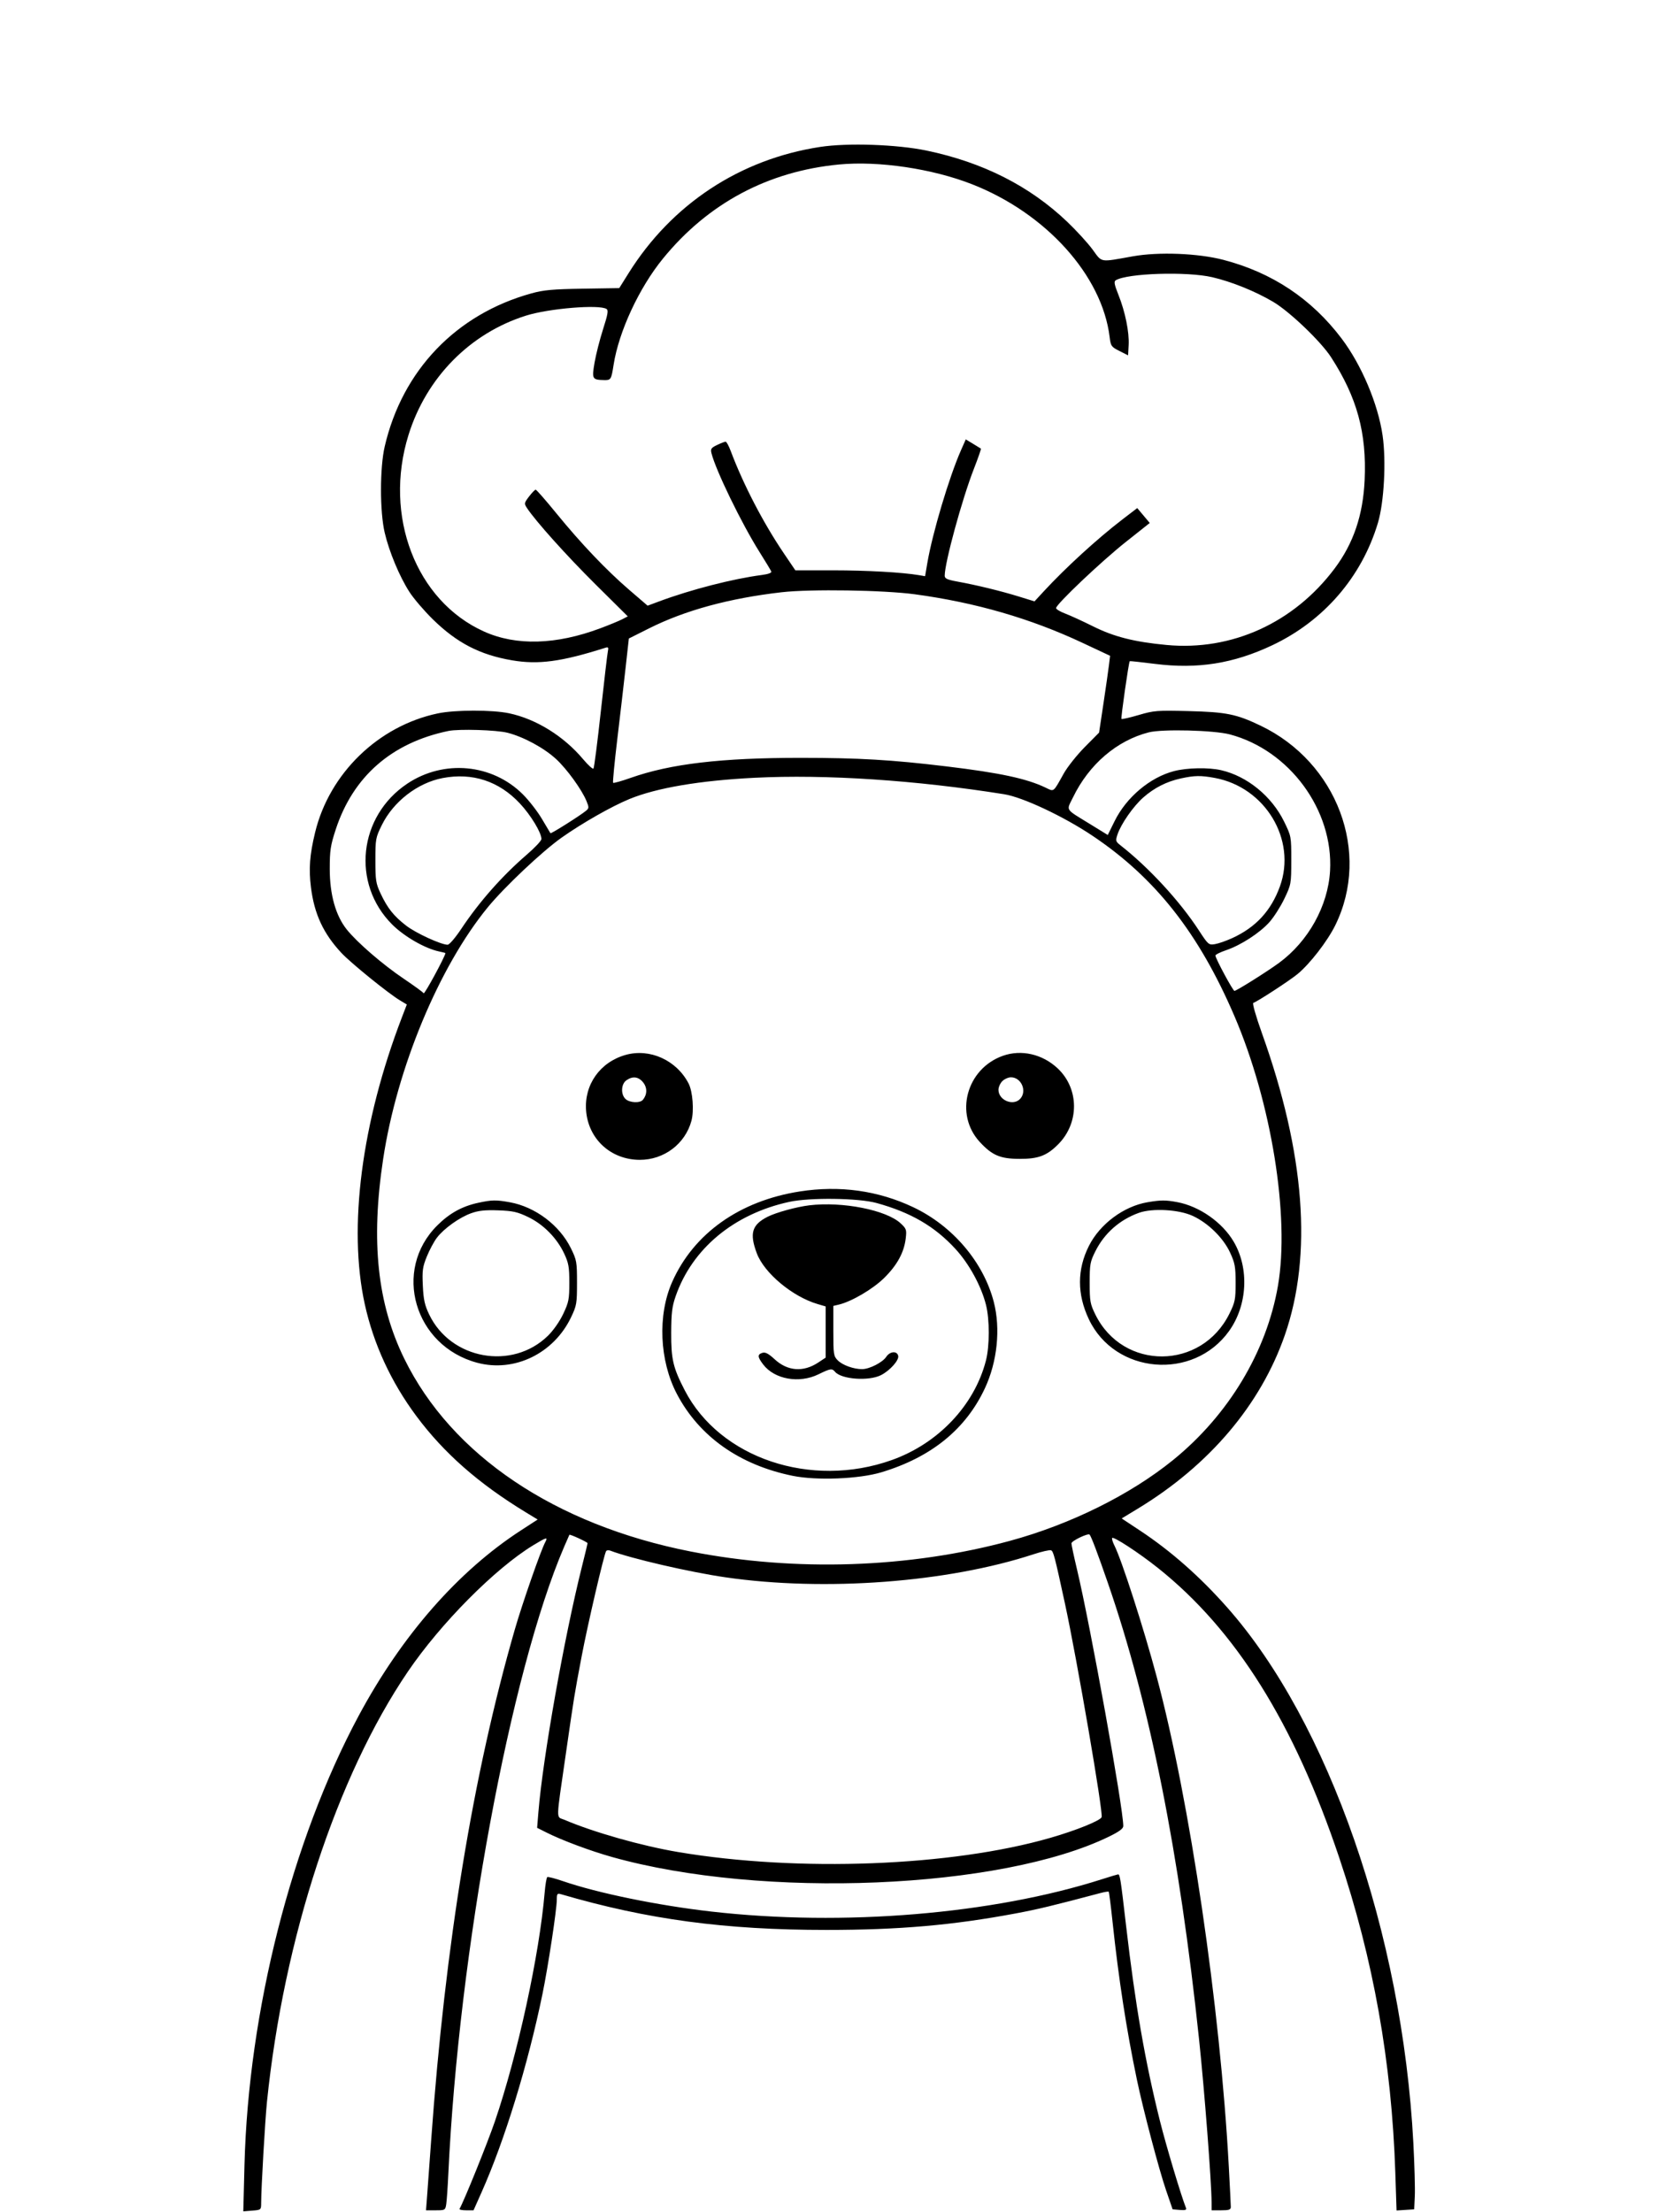 <svg xmlns="http://www.w3.org/2000/svg" width="864" height="1152" viewBox="0 0 864 1152" version="1.1">
	<path d="M 427.132 76.510 C 385.336 82.905, 349.852 106.298, 327.336 142.300 L 322.500 150.032 303.500 150.334 C 287.813 150.582, 283.150 151.008, 276.758 152.774 C 237.555 163.609, 209.553 192.829, 200.355 232.500 C 197.780 243.606, 197.777 266.414, 200.348 277.384 C 202.688 287.365, 208.038 300.193, 213.221 308.249 C 215.433 311.687, 220.917 318.100, 225.407 322.500 C 237.966 334.806, 249.936 341.001, 266.676 343.856 C 280.420 346.201, 292.350 344.595, 315.302 337.311 C 316.774 336.844, 317.008 337.175, 316.584 339.120 C 316.298 340.429, 314.640 354.550, 312.899 370.500 C 311.158 386.450, 309.437 399.834, 309.075 400.242 C 308.713 400.649, 306.271 398.431, 303.649 395.312 C 293.579 383.335, 279.208 374.424, 265.163 371.447 C 256.357 369.581, 236.989 369.609, 227.992 371.502 C 197.022 378.016, 171.543 402.741, 164.102 433.500 C 161.284 445.147, 160.735 452.408, 161.942 462.077 C 163.679 475.989, 168.430 486.200, 177.852 496.273 C 182.746 501.505, 202.119 517.210, 208.189 520.866 L 211.877 523.087 209.303 529.794 C 188.311 584.480, 181.220 639.210, 189.960 679.089 C 194.524 699.912, 203.657 719.707, 216.910 737.500 C 231.205 756.693, 249.254 772.562, 273.751 787.479 L 280.001 791.285 271.251 796.968 C 238.504 818.235, 209.196 851.731, 186.787 893.500 C 151.949 958.437, 129.365 1047.314, 127.321 1127.519 L 126.709 1151.538 131.355 1151.168 C 135.964 1150.802, 136 1150.770, 136.010 1147.149 C 136.030 1139.350, 138.062 1103.993, 139.035 1094.500 C 147.761 1009.380, 175.419 924.942, 212.406 870.500 C 229.508 845.327, 257.931 816.691, 277.787 804.629 C 284.704 800.428, 285.480 800.235, 283.947 803.099 C 281.624 807.439, 272.010 835.023, 268.123 848.500 C 246.340 924.021, 231.835 1012.572, 224.551 1114.500 C 223.725 1126.050, 222.783 1138.987, 222.456 1143.250 L 221.863 1151 226.886 1151 C 231.785 1151, 231.922 1150.919, 232.407 1147.750 C 232.681 1145.963, 233.168 1138.875, 233.490 1132 C 238.914 1016.244, 265.812 870.616, 293.795 805.500 C 295.213 802.200, 296.445 799.382, 296.532 799.238 C 296.794 798.805, 306 803.052, 306 803.605 C 306 803.887, 304.680 809.378, 303.067 815.808 C 293.830 852.626, 282.718 915.292, 280.395 943.664 L 279.727 951.828 284.613 954.280 C 292.771 958.375, 307.405 963.839, 318.753 967.027 C 397.042 989.025, 521.422 983.878, 577.750 956.310 C 582.883 953.798, 585 952.218, 585 950.900 C 585 941.515, 567.845 846.383, 560.909 817.304 C 559.309 810.597, 558 804.471, 558 803.690 C 558 802.421, 566.635 798.270, 567.456 799.144 C 568.302 800.046, 571.644 808.885, 577.041 824.500 C 598.769 887.360, 614.169 964.482, 624.468 1062 C 627.293 1088.748, 630.947 1136.277, 630.985 1146.750 L 631 1151 636 1151 C 640.096 1151, 641 1150.684, 640.998 1149.250 C 640.997 1148.287, 640.533 1138.950, 639.968 1128.500 C 635.432 1044.640, 619.724 937.926, 602.358 873 C 595.573 847.634, 584.122 812.142, 580.316 804.682 C 579.525 803.132, 579.018 801.445, 579.189 800.932 C 579.580 799.759, 593.117 808.591, 603.006 816.472 C 643.626 848.843, 673.883 897.170, 697.446 967.314 C 715.250 1020.316, 724.769 1073.735, 726.668 1131.298 L 727.321 1151.096 731.910 1150.798 L 736.500 1150.500 736.826 1143.500 C 737.005 1139.650, 736.661 1127.218, 736.063 1115.873 C 730.317 1007.026, 691.984 896.798, 639.097 837.046 C 624.859 820.959, 609.764 807.652, 593.718 797.040 L 584.164 790.722 592.587 785.611 C 629.847 763.001, 656.531 731.507, 669.125 695.274 C 683.632 653.539, 679.628 600.682, 657.215 538.052 C 654.088 529.314, 652.130 522.457, 652.707 522.264 C 654.903 521.532, 671.528 510.701, 675.689 507.291 C 682.137 502.008, 691.352 490.099, 695.435 481.772 C 713.996 443.925, 696.408 396.995, 656.500 377.883 C 643.904 371.851, 638.684 370.795, 619 370.295 C 602.564 369.878, 600.983 370.003, 593.004 372.347 C 588.332 373.719, 584.303 374.637, 584.052 374.385 C 583.648 373.982, 587.826 344.841, 588.364 344.302 C 588.482 344.185, 594.410 344.823, 601.539 345.720 C 623.717 348.510, 642.374 345.552, 662.500 336.054 C 689.396 323.361, 709.188 300.462, 717.615 272.288 C 720.823 261.563, 721.971 240.149, 720.053 226.812 C 717.690 210.382, 709.094 190.038, 698.709 176.298 C 683.050 155.582, 662.521 141.927, 637.074 135.303 C 623.904 131.875, 603.392 131.078, 590 133.473 C 572.420 136.617, 574.118 136.904, 569 129.929 C 566.525 126.555, 560.586 120.061, 555.803 115.497 C 536.310 96.898, 511.960 84.564, 482.612 78.426 C 467.200 75.202, 441.484 74.314, 427.132 76.510 M 437 85.654 C 399.981 89.180, 368.763 105.854, 345.274 134.645 C 332.843 149.882, 322.261 172.660, 319.556 190 C 318.363 197.648, 318.143 198.006, 314.683 197.930 C 308.395 197.791, 308.180 197.404, 309.644 188.834 C 310.364 184.618, 312.355 176.795, 314.067 171.449 C 316.584 163.593, 316.924 161.567, 315.840 160.880 C 312.008 158.451, 285.878 160.613, 273.998 164.342 C 244.808 173.504, 222.049 196.600, 212.748 226.500 C 199.630 268.665, 216.611 312.880, 252.060 328.855 C 268.809 336.404, 289.609 335.816, 312.754 327.141 C 317.293 325.440, 322.343 323.357, 323.975 322.513 L 326.942 320.978 310.070 304.239 C 295.085 289.372, 278.847 271.275, 274.395 264.480 C 272.922 262.232, 272.989 261.881, 275.533 258.545 C 277.021 256.595, 278.571 255, 278.978 255 C 279.385 255, 284.211 260.512, 289.702 267.250 C 302.598 283.073, 315.764 296.904, 327.724 307.192 L 337.273 315.407 343.386 313.134 C 359.925 306.984, 381.801 301.367, 396.805 299.417 C 400.074 298.992, 401.944 298.300, 401.678 297.614 C 401.440 297.001, 398.695 292.450, 395.577 287.500 C 386.238 272.673, 372.746 244.923, 370.520 235.962 C 369.977 233.774, 370.386 233.187, 373.479 231.712 C 375.453 230.770, 377.441 230, 377.898 230 C 378.355 230, 379.532 232.137, 380.514 234.750 C 387.131 252.353, 397.460 272.245, 408.295 288.250 L 414.219 297 433.859 297.001 C 451.481 297.002, 469.969 298.040, 478.643 299.516 L 481.786 300.050 482.936 293.275 C 485.590 277.648, 494.330 248.355, 500.506 234.390 L 502.970 228.818 506.735 231.083 C 508.806 232.328, 510.658 233.465, 510.851 233.608 C 511.045 233.752, 509.392 238.511, 507.179 244.185 C 500.998 260.031, 492 293.005, 492 299.810 C 492 301.299, 493.299 301.890, 498.750 302.879 C 508.555 304.659, 521.319 307.769, 530.634 310.649 L 538.767 313.163 543.634 307.891 C 554.969 295.609, 571.596 280.416, 584.613 270.446 L 592.271 264.581 595.528 268.460 L 598.785 272.339 586.249 282.277 C 573.565 292.332, 550 314.681, 550 316.655 C 550 317.245, 552.138 318.531, 554.750 319.513 C 557.362 320.494, 563.925 323.503, 569.332 326.199 C 580.215 331.624, 590.767 334.292, 607.589 335.869 C 641.540 339.053, 673.890 324.316, 695.102 296.002 C 704.882 282.949, 709.867 268.244, 710.697 250 C 711.813 225.456, 706.754 206.950, 693.202 186 C 687.890 177.789, 671.596 162.212, 663.039 157.165 C 653.728 151.673, 641.421 146.698, 631.347 144.354 C 618.142 141.281, 587.027 142.275, 581.065 145.960 C 580.044 146.591, 580.342 148.197, 582.461 153.496 C 585.989 162.313, 588.163 172.986, 587.795 179.677 L 587.500 185.048 583 182.774 C 578.755 180.629, 578.465 180.215, 577.887 175.477 C 573.975 143.431, 544.725 110.992, 506.139 95.905 C 485.458 87.819, 457.610 83.690, 437 85.654 M 407 308.416 C 379.692 311.567, 356.789 317.813, 338 327.235 L 327.500 332.500 325.835 347.500 C 324.919 355.750, 322.966 372.547, 321.495 384.827 C 320.024 397.107, 319.040 407.373, 319.308 407.641 C 319.576 407.909, 323.694 406.753, 328.459 405.071 C 349.213 397.745, 375.637 394.634, 417 394.645 C 447.360 394.654, 464.369 395.652, 493 399.106 C 520.774 402.456, 534.694 405.439, 544.494 410.139 C 549.065 412.331, 548.359 412.876, 554 402.797 C 555.925 399.358, 560.852 393.159, 564.948 389.022 L 572.396 381.500 574.653 366.500 C 575.895 358.250, 577.184 349.250, 577.518 346.500 L 578.126 341.500 563.813 334.783 C 536.663 322.042, 508.113 313.768, 476.500 309.477 C 460.230 307.269, 422.003 306.685, 407 308.416 M 233.500 380.648 C 203.951 386.790, 183.855 404.377, 174.832 431.992 C 172.118 440.298, 171.727 442.890, 171.732 452.500 C 171.740 465.853, 174.803 476.773, 180.568 484 C 185.956 490.754, 199.285 502.275, 210.266 509.668 C 215.637 513.284, 220.309 516.691, 220.647 517.238 C 221.080 517.938, 231.764 498.227, 231.981 496.329 C 231.991 496.236, 230.537 495.855, 228.750 495.484 C 221.407 493.958, 210.537 487.722, 204.233 481.418 C 182.909 460.095, 186.674 425.071, 212.117 408.081 C 231.143 395.376, 256.387 397.727, 272.342 413.690 C 275.536 416.886, 280.001 422.650, 282.265 426.500 C 284.528 430.350, 286.509 433.676, 286.666 433.892 C 286.965 434.303, 302.249 424.655, 305.213 422.185 C 306.774 420.884, 306.794 420.436, 305.436 417.129 C 302.971 411.127, 295.135 400.324, 289.529 395.200 C 283.182 389.400, 272.727 383.745, 264.356 381.585 C 258.638 380.110, 238.962 379.512, 233.500 380.648 M 598.272 381.368 C 581.623 385.621, 567.128 398.060, 558.810 415.232 C 555.315 422.446, 554.269 420.865, 568.209 429.450 L 576.919 434.814 580.504 427.558 C 586.640 415.140, 598.976 404.773, 611.460 401.542 C 618.283 399.777, 629.418 399.569, 636 401.085 C 649.531 404.202, 662.297 414.628, 668.752 427.832 C 672.477 435.453, 672.500 435.576, 672.487 448 C 672.475 460.275, 672.410 460.635, 668.884 468 C 666.909 472.125, 663.421 477.601, 661.133 480.169 C 656.101 485.816, 646.213 492.229, 638.546 494.817 C 635.444 495.864, 632.940 497.122, 632.981 497.611 C 633.127 499.343, 642.106 516, 642.894 516 C 643.934 516, 659.943 505.946, 666.096 501.430 C 681.395 490.199, 691.644 471.725, 692.685 453.500 C 694.492 421.859, 671.603 390.691, 640.500 382.438 C 632.238 380.246, 605.335 379.564, 598.272 381.368 M 230.510 405.175 C 217.480 407.660, 204.884 417.397, 198.851 429.649 C 195.637 436.176, 195.500 436.927, 195.500 447.977 C 195.500 458.394, 195.758 460.051, 198.188 465.235 C 201.784 472.908, 205.061 477.032, 211.520 482.015 C 216.575 485.915, 229.530 491.889, 233.100 491.966 C 234.017 491.985, 237.106 488.384, 240.339 483.527 C 249.645 469.543, 261.542 456.088, 274.406 445 C 278.553 441.425, 281.959 437.801, 281.973 436.946 C 282.029 433.698, 276.465 424.501, 270.744 418.385 C 259.867 406.758, 246.032 402.215, 230.510 405.175 M 393 405.023 C 364.379 406.462, 341.937 410.275, 327.753 416.109 C 318.478 419.924, 303.232 428.604, 292.505 436.177 C 282.412 443.302, 262.644 461.956, 254.011 472.500 C 228.602 503.537, 206.726 556.157, 199.550 603.500 C 193.052 646.368, 196.492 678.861, 210.567 707.576 C 235.183 757.793, 289.081 794.054, 359.761 807.948 C 413.942 818.599, 473.635 816.610, 525.882 802.415 C 557.449 793.838, 588.705 778.354, 611 760.247 C 639.826 736.837, 659.644 703.876, 665.562 669.500 C 671.757 633.515, 662.165 574.092, 642.914 529.194 C 624.337 485.866, 601.590 457.010, 568.688 435.032 C 553.732 425.042, 532.616 415.137, 523 413.602 C 477.107 406.271, 429.994 403.162, 393 405.023 M 615 405.362 C 607.594 406.971, 601.148 410.237, 595.410 415.288 C 590.221 419.856, 583.777 429.114, 581.965 434.607 C 580.895 437.847, 581.005 438.215, 583.649 440.286 C 598.331 451.784, 614.392 469.207, 624.269 484.349 C 629.239 491.970, 629.485 492.183, 632.729 491.656 C 634.567 491.358, 638.607 489.953, 641.707 488.534 C 654.033 482.891, 661.962 474.299, 666.577 461.584 C 675.402 437.273, 658.923 409.898, 632.566 405.084 C 625.337 403.763, 622.127 403.814, 615 405.362 M 325.803 549.341 C 312.492 553.090, 304.155 564.882, 305.242 578.424 C 306.428 593.203, 318.147 603.929, 333.163 603.978 C 345.800 604.020, 356.842 595.690, 360.098 583.657 C 361.525 578.385, 360.760 568.370, 358.613 564.218 C 352.340 552.087, 338.438 545.783, 325.803 549.341 M 522.248 549.819 C 503.270 556.595, 496.950 580.227, 510.255 594.661 C 516.702 601.655, 520.930 603.452, 531 603.478 C 540.753 603.503, 545.145 601.855, 551.044 595.956 C 562.183 584.817, 562.090 566.945, 550.839 556.358 C 542.916 548.902, 531.883 546.379, 522.248 549.819 M 326.223 562.557 C 323.421 564.519, 323.201 569.967, 325.829 572.345 C 327.986 574.297, 333.312 574.534, 334.797 572.744 C 337.081 569.992, 337.154 566.466, 334.984 563.707 C 332.586 560.658, 329.510 560.254, 326.223 562.557 M 522 563 C 520.900 564.100, 520 566.125, 520 567.500 C 520 572.976, 527.735 576.161, 531.345 572.171 C 534.987 568.147, 531.887 561, 526.500 561 C 525.125 561, 523.100 561.900, 522 563 M 416.500 620.448 C 385.188 625.343, 361.285 642.298, 350.061 667.576 C 342.406 684.815, 343.412 708.574, 352.532 725.928 C 364.172 748.081, 385.207 762.929, 412.894 768.539 C 425.360 771.064, 447.411 770.181, 459 766.692 C 484.995 758.867, 502.992 744.256, 512.952 722.893 C 519.394 709.076, 521.159 691.897, 517.565 678 C 512.200 657.259, 496.193 638.418, 475.650 628.667 C 457.341 619.977, 437.317 617.194, 416.500 620.448 M 411 625.878 C 382.226 632.151, 360.498 650.202, 351.875 675 C 350.013 680.354, 349.604 683.704, 349.557 694 C 349.494 707.850, 350.538 712.276, 356.649 724.064 C 374.934 759.334, 422.292 775.287, 464.350 760.345 C 488.597 751.730, 507.444 731.849, 513.461 708.540 C 515.422 700.944, 515.436 687.141, 513.490 679.460 C 511.003 669.642, 504.757 658.197, 497.658 650.447 C 486.857 638.656, 474.369 631.376, 456.500 626.455 C 447.048 623.852, 421.765 623.532, 411 625.878 M 249 626.362 C 240.627 628.181, 234.092 631.800, 227.715 638.150 C 204.294 661.470, 215.752 700.878, 248.500 709.639 C 267.827 714.809, 288.353 704.884, 297.390 686 C 300.313 679.891, 300.500 678.809, 300.500 668 C 300.500 657.090, 300.336 656.167, 297.306 650 C 291.414 638.012, 278.778 628.490, 265.566 626.082 C 258.399 624.775, 256.130 624.814, 249 626.362 M 597.715 626.040 C 585.292 628.128, 572.888 637.335, 567.130 648.743 C 560.911 661.063, 560.889 673.913, 567.064 686.971 C 580.624 715.645, 621.497 719.100, 640.084 693.143 C 649.662 679.767, 650.677 660.544, 642.539 646.656 C 636.606 636.533, 624.681 628.164, 613.114 626.005 C 607.065 624.876, 604.602 624.882, 597.715 626.040 M 421.500 627.660 C 414.876 628.455, 404.239 631.370, 399.820 633.601 C 391.582 637.759, 390.245 642.235, 394.135 652.632 C 397.988 662.929, 412.664 675.198, 425.750 679.062 L 430 680.317 430 693.644 L 430 706.972 426.140 709.526 C 418.381 714.661, 410.187 714.057, 403.459 707.855 C 400.212 704.862, 398.573 704.001, 397.048 704.485 C 394.375 705.333, 394.465 706.609, 397.473 710.553 C 403.378 718.295, 416.220 720.573, 426.262 715.660 C 432.475 712.621, 433.331 712.489, 434.866 714.338 C 438.151 718.296, 452.459 719.337, 458.839 716.082 C 463.446 713.732, 468.224 708.410, 467.787 706.117 C 467.264 703.367, 463.478 703.621, 461.570 706.534 C 459.650 709.464, 452.850 712.947, 449 712.972 C 444.654 713.001, 438.830 710.921, 436.372 708.463 C 434.119 706.210, 434 705.439, 434 693.065 L 434 680.038 436.750 679.395 C 443.438 677.831, 454.562 671.314, 460.449 665.511 C 467.220 658.837, 470.831 652.223, 471.697 644.909 C 472.230 640.406, 472.042 639.842, 469.088 637.082 C 461.618 630.104, 438.789 625.584, 421.500 627.660 M 245.423 631.763 C 239.273 633.958, 231.218 639.715, 227.530 644.549 C 226.037 646.506, 223.684 650.895, 222.300 654.301 C 220.091 659.735, 219.835 661.598, 220.207 669.497 C 220.551 676.795, 221.176 679.637, 223.506 684.500 C 234.748 707.962, 266.741 713.727, 285.314 695.638 C 288.160 692.867, 291.431 688.200, 293.314 684.225 C 296.200 678.134, 296.500 676.605, 296.500 668 C 296.500 659.786, 296.137 657.726, 293.820 652.782 C 290.038 644.712, 283.022 637.595, 275.089 633.780 C 269.486 631.084, 267.154 630.561, 259.500 630.281 C 252.692 630.032, 249.264 630.393, 245.423 631.763 M 593.079 631.597 C 583.109 635.192, 575.189 642.181, 570.500 651.523 C 567.737 657.029, 567.500 658.328, 567.500 668 C 567.500 677.585, 567.755 679.021, 570.431 684.478 C 584.829 713.851, 625.754 713.589, 640.305 684.032 C 643.220 678.110, 643.500 676.708, 643.500 668.021 C 643.500 659.645, 643.154 657.752, 640.626 652.278 C 637.101 644.646, 629.291 636.959, 621.253 633.207 C 614.008 629.826, 600.182 629.036, 593.079 631.597 M 315.660 807.741 C 314.520 809.585, 305.991 846.259, 302.925 862.500 C 299.036 883.095, 299.126 882.544, 294.730 913 C 289.445 949.608, 289.544 945.777, 293.842 947.611 C 309.199 954.164, 334.189 961.248, 353.257 964.455 C 415.754 974.963, 495.427 971.921, 546.989 957.056 C 560.438 953.179, 573.023 948.105, 573.724 946.276 C 574.621 943.939, 560.887 863.967, 554.614 835 C 549.266 810.306, 548.606 807.786, 547.359 807.307 C 546.650 807.035, 542.566 807.961, 538.285 809.364 C 493.396 824.079, 429.622 828.869, 378 821.402 C 359.209 818.684, 328.479 811.575, 317.790 807.473 C 316.917 807.138, 315.958 807.258, 315.660 807.741 M 574 978.561 C 516.906 996.820, 439.179 1003.266, 370.500 995.437 C 342.671 992.265, 311.285 985.831, 293.126 979.575 C 289.071 978.178, 285.425 977.237, 285.026 977.484 C 284.626 977.731, 284.010 981.359, 283.656 985.546 C 280.925 1017.851, 269.619 1069.880, 257.808 1104.500 C 253.941 1115.834, 241.637 1146.280, 239.320 1150.250 C 239.079 1150.662, 240.622 1151, 242.748 1151 L 246.614 1151 250.807 1141.586 C 262.824 1114.605, 274.900 1075.316, 282.492 1038.500 C 285.452 1024.145, 289.967 994.406, 289.987 989.133 C 289.999 986.116, 290.233 985.835, 292.250 986.424 C 337.277 999.583, 377.593 1005, 430.500 1005 C 468.174 1005, 496.180 1002.556, 529 996.403 C 540.554 994.237, 548.310 992.370, 573.286 985.743 C 575.368 985.191, 577.231 984.910, 577.427 985.119 C 577.622 985.329, 578.525 992.475, 579.433 1001 C 582.600 1030.715, 586.622 1056.759, 592.097 1083 C 595.333 1098.510, 603.574 1129.762, 607.260 1140.500 L 610.692 1150.500 614.452 1150.817 C 617.250 1151.052, 618.074 1150.797, 617.675 1149.817 C 615.232 1143.813, 607.342 1117.487, 604.095 1104.500 C 596.382 1073.658, 591.239 1044.017, 586.481 1003 C 583.562 977.831, 583.267 975.966, 582.231 976.081 C 581.829 976.126, 578.125 977.242, 574 978.561" stroke="none" fill="black" fill-rule="evenodd"/>
</svg>